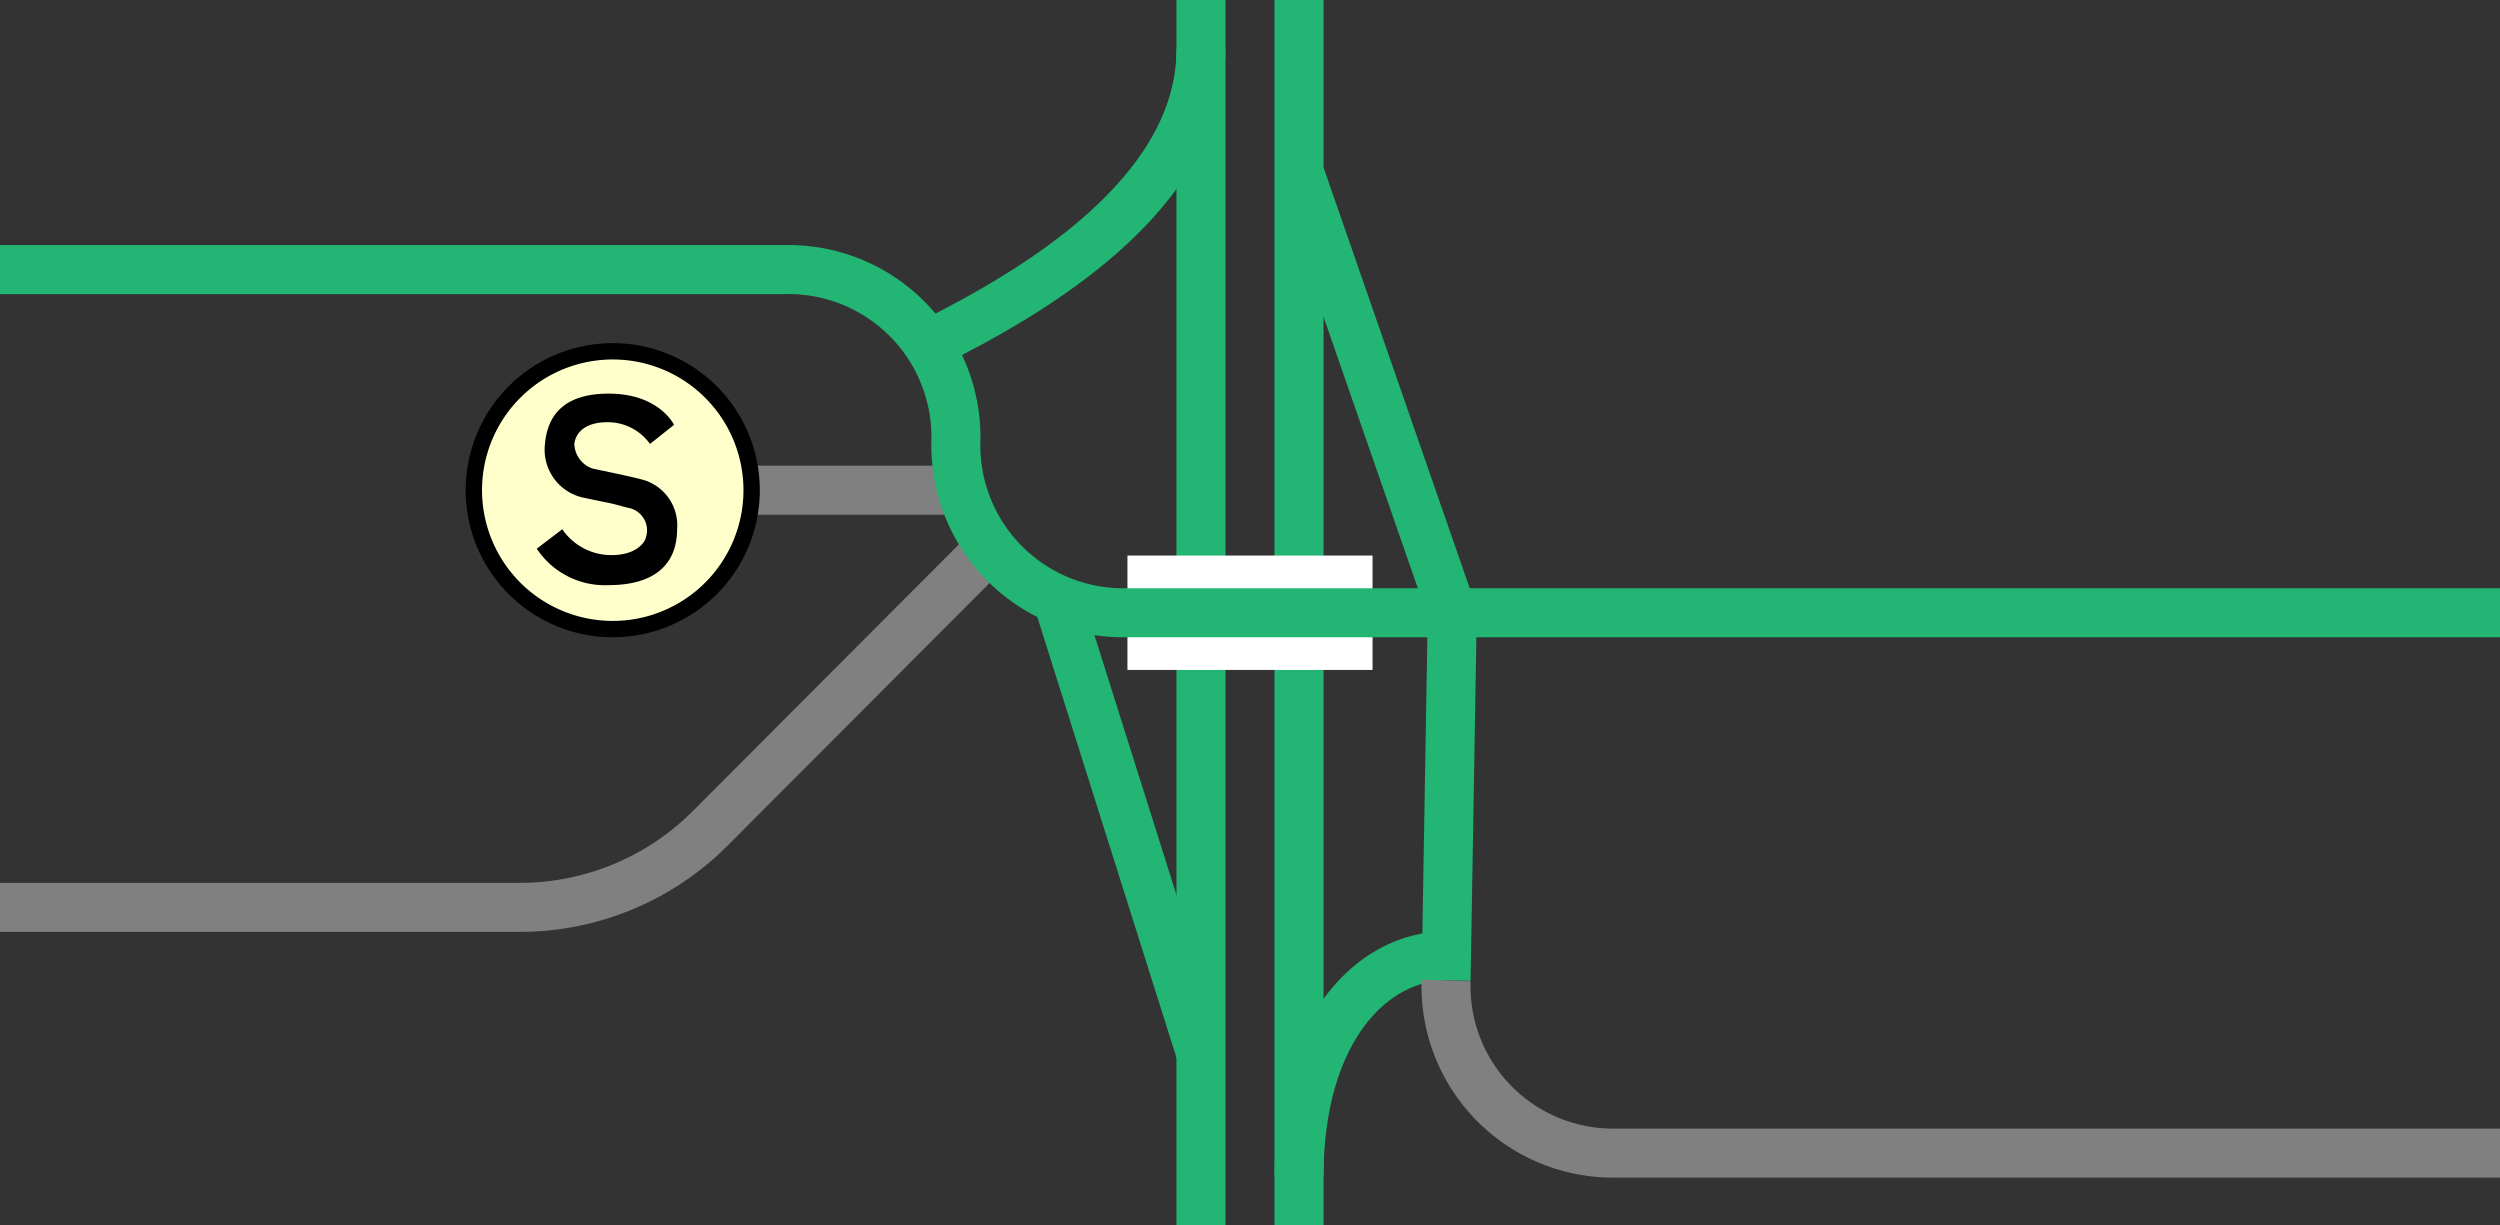 <svg viewBox="0 0 153 75" xmlns="http://www.w3.org/2000/svg"><rect x="0" y="0" width="153" height="75" fill="#333333" stroke="none"/><path d="m0 55.53h31.83a16.45 16.45 0 0 0 11.63-4.83l17.1-17.14" fill="none" stroke="#808080" stroke-miterlimit="10" stroke-width="3"/><path d="m42 30h16.5" fill="none" stroke="#808080" stroke-miterlimit="10" stroke-width="3"/><path d="m37.5 38.5a8.5 8.5 0 1 1 8.5-8.5 8.51 8.51 0 0 1 -8.5 8.5z" fill="#ffc"/><path d="m37.5 22a8 8 0 1 1 -8 8 8 8 0 0 1 8-8m0-1a9 9 0 1 0 9 9 9 9 0 0 0 -9-9z"/><path d="m39.78 27.17 1.47-1.17s-.9-1.91-4-1.91-3.78 1.71-3.9 3.1a3 3 0 0 0 2.42 3.28c2 .43 1.22.22 2.63.6a1.4 1.4 0 0 1 1.13 1.82c-.1.41-.73 1.13-2.25 1.08a3.64 3.64 0 0 1 -2.87-1.58l-1.56 1.19a5 5 0 0 0 4.4 2.23c2.66 0 4.18-1.15 4.19-3.42a2.9 2.9 0 0 0 -2-3c-.74-.22-2.58-.58-3.19-.72a1.64 1.64 0 0 1 -1.1-1.51c.08-.65.63-1.34 2.09-1.32a3.17 3.17 0 0 1 2.54 1.33z"/><g fill="none"><path d="m88.5 60 .38-22.5" stroke="#22b573" stroke-miterlimit="10" stroke-width="3"/><path d="m88.88 37.5-9.38-27" stroke="#22b573" stroke-miterlimit="10" stroke-width="3"/><path d="m88.5 58.5c-4.5 0-9 4.5-9 13.5" stroke="#22b573" stroke-miterlimit="10" stroke-width="3"/><path d="m73.5 3c0 9-10.5 15-16.5 18" stroke="#22b573" stroke-miterlimit="10" stroke-width="3"/><path d="m73.5 64.5-9-28.5" stroke="#22b573" stroke-miterlimit="10" stroke-width="3"/><path d="m79.5 0v75" stroke="#22b573" stroke-miterlimit="10" stroke-width="3"/><path d="m73.5 0v75" stroke="#22b573" stroke-miterlimit="10" stroke-width="3"/><path d="m0 35.97h3v3h-3z"/><path d="m150 33.05h3v3h-3z"/><path d="m153 70.57h-54.33a10.22 10.22 0 0 1 -10.17-10.57" stroke="#808080" stroke-miterlimit="10" stroke-width="3"/></g><path d="m69 37.5h15" fill="#fff" stroke="#fff" stroke-miterlimit="10" stroke-width="7"/><path d="m153 37.5h-84a10.25 10.25 0 0 1 -10.5-10.5 10.25 10.25 0 0 0 -10.5-10.5h-48" fill="none" stroke="#22b573" stroke-miterlimit="10" stroke-width="3"/></svg>